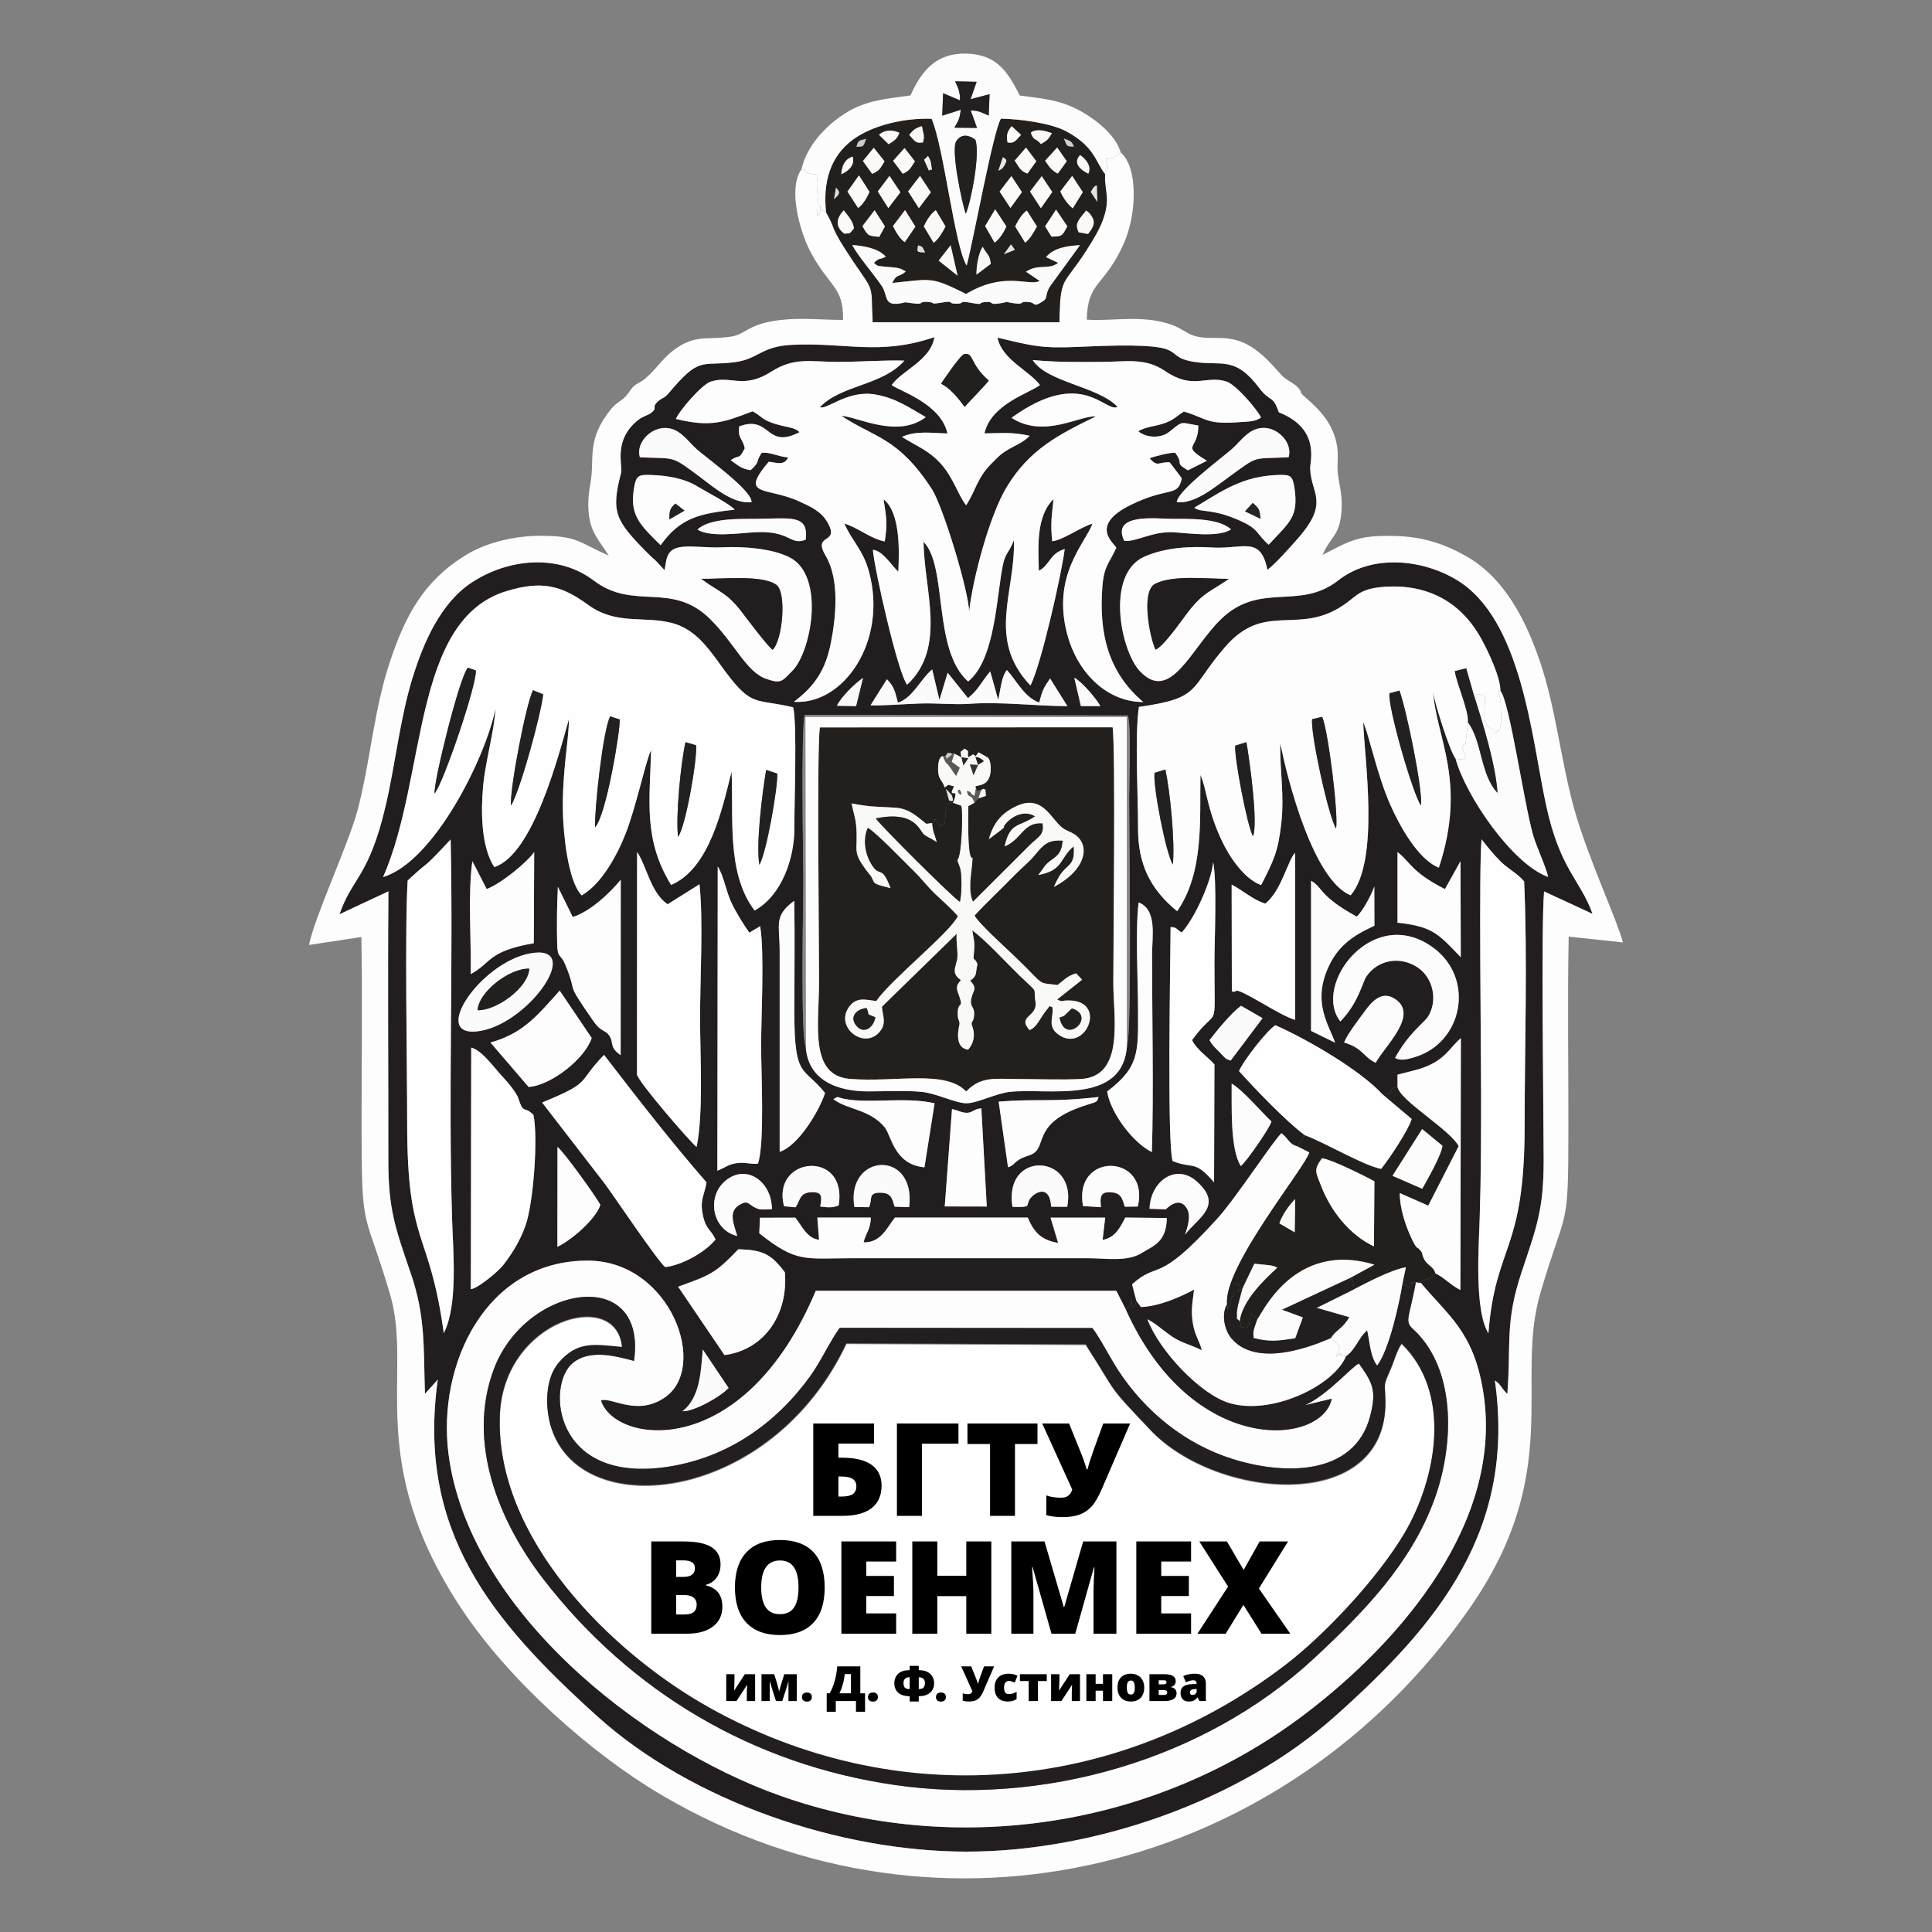 <?xml version="1.0" encoding="UTF-8"?>
<!DOCTYPE svg PUBLIC "-//W3C//DTD SVG 1.1//EN" "http://www.w3.org/Graphics/SVG/1.1/DTD/svg11.dtd">
<!-- Creator: CorelDRAW X8 -->
<svg xmlns="http://www.w3.org/2000/svg" xml:space="preserve" width="200mm" height="200mm" version="1.1" style="shape-rendering:geometricPrecision; text-rendering:geometricPrecision; image-rendering:optimizeQuality; fill-rule:evenodd; clip-rule:evenodd"
viewBox="0 0 20000 20000"
 xmlns:xlink="http://www.w3.org/1999/xlink">
 <rect x="0" y="0" width="20000" height="20000" fill="#808080" stroke="none"/>
 <defs>
  <style type="text/css">
   <![CDATA[
    .fil9 {fill:#21201E}
    .fil0 {fill:#221E1F}
    .fil11 {fill:#222021}
    .fil12 {fill:#22211F}
    .fil20 {fill:#222222}
    .fil3 {fill:#231F1D}
    .fil5 {fill:#231F20}
    .fil19 {fill:#242424}
    .fil32 {fill:#2A2728}
    .fil27 {fill:#363535}
    .fil18 {fill:#595656}
    .fil21 {fill:#5C5B5B}
    .fil33 {fill:#646363}
    .fil10 {fill:#898787}
    .fil25 {fill:#CCCBCB}
    .fil28 {fill:#D2D0CF}
    .fil31 {fill:#DEDCDC}
    .fil30 {fill:#E2E0DE}
    .fil23 {fill:#E4E3E3}
    .fil29 {fill:#E9E6E6}
    .fil24 {fill:#E9E8E7}
    .fil22 {fill:#F0F0EF}
    .fil26 {fill:#F5F5F3}
    .fil16 {fill:#F8F8F6}
    .fil17 {fill:#F9F7F8}
    .fil6 {fill:#F9F9F7}
    .fil13 {fill:#FAFAFA}
    .fil15 {fill:#FBF8FA}
    .fil14 {fill:#FBFAF7}
    .fil8 {fill:#FBFBFB}
    .fil7 {fill:#FCFCFC}
    .fil2 {fill:#FDFDFD}
    .fil4 {fill:#FEFEFE}
    .fil1 {fill:white}
    .fil34 {fill:black;fill-rule:nonzero}
   ]]>
  </style>
 </defs>
 <g id="Layer_x0020_1">
  <g id="_2710171193344">
   <g>
    <path class="fil0" d="M7065 14609c187,-143 191,-430 210,-639l267 398c-80,89 -360,247 -477,241zm-45 -1289c342,-125 378,-134 624,-388 253,8 337,48 481,239 36,418 -197,799 -625,857l-480 -708zm847 -714l366 -1c68,85 122,216 246,229l-18 -230 554 0c-4,130 -52,155 -75,257 184,5 246,-163 325,-257l1374 0c65,151 136,232 315,263l-79 -262 566 0 -27 231c129,-26 176,-118 235,-232l430 5c-4,255 -146,289 -255,359 -152,98 -377,57 -558,57l-2443 0c-492,0 -574,52 -963,-258l7 -161zm-2096 -733c62,46 396,509 444,600 -47,146 -295,363 -445,434l1 -1034zm4084 -392c55,11 113,44 165,38 54,-6 67,-41 139,-45l56 1016 -435 -1 75 -1008zm2045 1032c10,-289 276,-475 491,-281 281,252 1,380 -123,549 25,-80 66,-194 17,-274 -82,-135 -215,11 -216,12l-169 -6zm-4268 282c-255,-60 -322,-398 -128,-567 216,-188 486,-2 487,290 -95,0 -122,16 -195,-28 -52,-33 -63,-67 -148,-13 -116,72 -43,217 -16,318zm7776 1007c-148,-239 -99,-899 -90,-1203 14,-437 14,-868 14,-1305 0,-454 -24,-2320 5,-2606 58,76 134,168 198,231 74,73 176,124 243,206 36,816 5,1703 5,2527 0,1321 -302,1218 -375,2150zm-4197 -1317c-103,-568 696,-543 568,5l-135 2c-25,-76 -33,-136 -127,-148 -136,-16 -128,53 -120,153l-186 -12zm-730 9c-96,-593 675,-552 567,-1l-166 -1c-17,-250 -184,-139 -222,-78 -46,75 26,83 -179,80zm-1637 1c-89,-557 640,-603 568,1l-151 -4c-26,-84 -33,-143 -145,-145 -139,-3 -79,77 -121,150l-151 -2zm-728 -8c-135,-520 663,-590 566,-8 -71,27 -116,20 -191,11 17,-98 28,-160 -109,-147 -106,11 -99,87 -147,155l-119 -11zm-3238 -1642c118,28 253,231 344,322 35,36 125,148 141,196 60,183 59,77 159,178 50,230 1,914 -83,1149 -55,153 -132,279 -228,404 -45,60 -258,241 -337,252l4 -2501zm-658 -1730c266,-248 121,-78 445,-425 28,1301 -25,2636 15,3931 11,342 62,890 -86,1180 -150,-1090 -379,-884 -379,-2170 0,-595 -26,-2023 5,-2516zm3210 -146c63,99 86,258 142,376 43,91 122,222 185,310l112 -67c46,266 10,934 10,1242 0,267 39,1011 -33,1217 -85,7 -135,-21 -233,-4 -83,15 -115,49 -187,76l4 -3150zm5415 3102c-114,-177 -92,-636 -95,-854 117,69 301,287 412,393 -18,68 -263,420 -317,461zm-7233 -658c527,-216 353,-196 641,-493 354,460 686,889 1061,1320 -24,144 -73,178 -36,348 31,140 84,142 129,243 -104,131 -348,267 -521,286 -79,-64 -516,-714 -625,-863l-649 -841zm4726 -9c395,-32 549,8 1034,-48 -18,55 -11,47 -125,83 -562,177 -407,418 -554,504 -42,24 -92,28 -146,63 -51,33 -57,61 -112,78l-97 -680zm-1711 -26c63,-35 26,-20 112,-3 263,53 634,-24 936,46l-105 663c-314,-28 -343,-329 -410,-412 -156,-192 -392,-183 -533,-294zm2834 -79c334,-252 320,-410 320,-827 0,-319 -30,-836 6,-1130 195,74 139,359 139,541 0,645 18,1430 -2,2043 -191,-92 -428,-402 -463,-627zm-3390 -1458c0,-270 -64,-359 151,-516 7,380 1,766 1,1147 0,702 92,560 318,843 -64,194 -279,547 -470,609l0 -2083zm-860 2032c-47,-30 -601,-667 -617,-750l1 -2303c100,144 138,419 316,541l330 -207c41,379 6,979 6,1382 0,373 37,993 -36,1337zm7101 -544l79 -5c23,-70 1,-46 76,-76l0 -123 217 -56c278,-84 322,-227 439,-322l-5 2607c-94,-46 -170,-130 -258,-172 -84,82 13,24 -97,63 -137,47 0,34 -54,36 286,342 540,503 642,1107 228,1344 -836,2590 -1833,3349 -1541,1175 -3612,1500 -5442,852 -1447,-513 -3225,-1925 -3433,-3537 -120,-934 391,-2005 1442,-2002 855,1 1259,1104 795,1418 -289,197 -552,-10 -659,29 140,453 1473,646 2224,-1135l3111 0 101 198c41,-43 36,-17 53,-115l4 41c39,106 -32,33 37,31l12 -53 -44 -169c285,-254 249,20 886,-684 195,-216 579,-808 661,-880 78,61 78,115 166,136l74 -116c-192,-142 -518,-483 -680,-663 42,-103 290,-423 377,-475 335,148 881,467 1109,716zm-5971 -499c-55,-91 -25,-1475 -25,-1705 0,-245 -26,-1596 15,-1725l3345 7c36,143 13,671 13,854 0,401 29,2457 -22,2556 -35,632 -822,442 -1213,486 -147,16 -339,119 -452,118 -108,-1 -308,-101 -453,-117 -162,-18 -389,-6 -558,-6 -316,1 -631,-110 -650,-468zm-3264 -38c348,-95 500,-298 717,-537l331 490c-64,209 -420,493 -653,507l-395 -460zm8837 0c33,-86 153,-240 213,-322 77,-107 187,-230 332,-116 216,168 -125,477 -218,648 -129,-60 -130,-152 -327,-210zm-1393 -25c79,-102 222,-278 326,-355l223 128 -330 439c-65,-23 -38,-9 -120,-92 -46,-47 -68,-62 -99,-120zm-288 -1114c135,-146 310,-535 325,-727 42,174 14,818 14,1041 0,764 44,420 -232,800 46,97 157,169 232,252l-4 1221c-206,-241 -213,-133 -429,-221 -59,-186 -23,-2071 -21,-2422 66,2 54,19 115,56zm865 -299c166,-129 235,-453 309,-526l1 1729c-82,-19 -264,-127 -347,-175 -359,-206 -221,-91 -309,-120l-2 -1104c115,58 220,157 348,196zm-7613 516c566,-106 6,708 -506,801 -552,99 -16,-703 506,-801zm8390 704c-297,-381 347,-1230 972,-756 422,321 295,977 -204,1126 -72,21 -139,41 -202,8 142,-257 300,-366 337,-421 111,-167 60,-410 -105,-518 -181,-118 -407,-79 -528,95 -39,55 -83,277 -270,466zm-7946 -1081c186,-59 385,-250 497,-386l-1 1816c-123,-86 -65,-125 -120,-206 -36,-52 -86,-38 -157,-139 -318,-459 -155,-250 -295,-589 -52,-126 -80,-60 -85,-210 -5,-188 -3,-410 7,-599l154 313zm-891 -290c141,-50 418,-275 492,-383l-4 944c-480,84 -432,199 -653,320 6,-349 -31,-841 17,-1169l148 288zm8534 -86c131,77 74,152 473,372 62,-57 154,-229 182,-313l1 407c-229,105 -388,214 -489,457 -147,355 20,573 82,754l-249 -122 0 -1555zm895 -296c125,92 140,206 491,383l161 -289 3 994c-231,-239 -287,-318 -655,-357l0 -731zm-10501 258c456,-1039 294,-2665 1281,-2961 356,-107 558,-63 839,142 292,213 572,114 866,188 270,69 408,304 562,511 272,364 309,271 697,363 42,166 11,1016 12,1255 1,303 -126,689 -411,849 -296,-386 -216,-982 -239,-1438 -96,383 -227,1004 -626,1173 -289,-472 -220,-870 -207,-1393 -47,75 -155,588 -265,865 -87,222 -249,519 -453,636 -146,-148 -190,-650 -195,-860 -9,-424 65,-770 62,-963 -109,383 -371,1401 -772,1530 -139,-210 -139,-587 -116,-834 23,-261 117,-577 128,-804 -105,512 -638,1584 -1163,1741zm5329 -1805c156,-50 234,-245 355,-344l75 316 85 -282 211 263c117,-97 142,-176 230,-277l82 295c24,-100 33,-240 90,-309 103,112 179,281 335,337 33,-129 41,-143 112,-250l180 287c-335,-1 -685,-48 -1018,-24 -159,11 -344,-10 -515,-3 -164,5 -343,22 -506,19l170 -270c75,71 89,142 114,242zm6237 -122c93,100 241,1148 339,1494 37,126 137,337 155,432 -367,-130 -853,-837 -958,-1224 -56,-69 -228,-601 -233,-701 29,480 355,936 60,1829 -216,-86 -404,-430 -501,-647 -138,-310 -218,-715 -282,-859 10,358 176,1434 -130,1792 -384,-154 -653,-1186 -728,-1574 -8,286 45,527 9,837 -33,291 -82,385 -208,632 -180,-68 -330,-295 -411,-469 -151,-324 -153,-532 -217,-671 -8,471 37,1007 -241,1410 -284,-232 -405,-492 -405,-856 1,-329 -36,-968 9,-1259 657,-93 513,-186 897,-626 385,-441 711,-150 1138,-378 227,-123 206,-220 515,-240 432,-27 775,150 987,526 73,128 208,413 205,552zm-6868 154c39,-88 193,-238 270,-288l-72 292 -198 -4zm2525 3l-68 -293c66,29 236,222 269,294l-201 -1zm448 -1712c-135,-287 333,-227 492,-226 172,1 487,-12 615,110 -131,84 -434,39 -594,29 -223,-13 -403,109 -513,87zm-4417 -115c128,-121 439,-110 613,-111 345,-2 540,-52 508,215 -104,45 -155,-17 -249,-47 -90,-30 -185,-34 -280,-29 -158,9 -463,55 -592,-28zm5143 -226c299,-181 499,-325 863,-339 129,-4 155,2 174,133 44,299 -45,351 -267,589 -137,-122 -95,-162 -315,-257 -278,-121 -384,-72 -455,-126zm-5524 388c-228,-223 -325,-320 -273,-608 22,-119 54,-122 170,-119 167,5 346,33 488,121 86,52 333,180 381,238 -353,40 -562,79 -766,368zm5343 -446c5,-115 462,-455 569,-548 103,-91 183,-229 345,-220 148,9 285,162 244,303 -392,21 -302,-25 -618,204 -138,99 -356,285 -540,261zm-5558 -464c-42,-139 93,-292 242,-303 164,-12 244,128 346,219 108,96 574,427 568,548 -188,25 -400,-160 -537,-263 -303,-225 -241,-184 -619,-201zm373 -397c38,-91 269,-356 359,-386 211,-70 334,84 631,-105 232,-148 397,-102 667,-100 225,2 501,-20 708,-13 -227,261 -658,250 -875,483 81,26 287,-182 576,-132 205,35 348,134 521,234 -294,226 -718,-8 -874,-13 344,228 583,218 934,754 119,181 387,1072 388,1273 39,-349 213,-1002 391,-1293 234,-385 531,-538 921,-728 -160,-15 -539,233 -873,14 734,-530 970,-47 1098,-113 -197,-212 -730,-252 -879,-485 255,24 468,20 723,19 246,-1 441,-46 650,96 289,197 417,41 630,106 98,30 315,282 361,373 -53,44 -134,43 -208,48 -365,29 -344,-36 -591,-109 -88,57 -103,88 -212,125 -84,28 -197,36 -259,80 82,69 234,76 322,4 150,-121 106,-94 299,-64 3,258 -191,193 89,365l-197 99c-149,-90 -34,-54 -131,-181 -48,-8 -228,40 -265,56 85,98 91,35 208,42l125 165c-38,200 -139,83 -529,276 -438,216 -167,398 -149,444 -75,164 -127,186 -144,399 -38,487 60,891 424,1198 -405,-3 -693,-336 -789,-704 -161,-614 188,-938 262,-1143 -125,36 -299,168 -417,182 -18,-194 -5,-251 14,-436 -184,180 -157,500 -152,742 115,-59 112,-181 268,-225 -33,260 -245,1203 -355,1412 -456,-480 -155,-962 -171,-1502 -73,176 -94,107 -132,355 -56,369 -90,900 -342,1106 -371,-329 -209,-1188 -461,-1446 3,494 244,1091 -170,1479 -96,-116 -340,-1200 -355,-1396 99,6 187,154 263,226 11,-207 23,-613 -152,-749 28,178 41,253 12,436 -144,-26 -272,-141 -418,-185 79,182 193,270 255,499 195,719 -264,1383 -778,1346 217,-163 329,-330 384,-615 53,-268 89,-654 -54,-895 -145,-246 157,-110 16,-351 -67,-114 -174,-160 -292,-214 -333,-153 -627,-41 -314,-410 79,7 159,46 201,-45 -113,-9 -194,-61 -275,-46 -66,97 -9,82 -113,178 -95,-12 -133,-51 -207,-103 98,-67 80,5 146,-124 -26,-114 -72,-91 -58,-226 330,-122 271,243 624,60 -54,-56 -132,-46 -270,-92 -125,-41 -125,-78 -216,-124 -310,120 -441,164 -793,79zm2234 -351c103,-150 403,-254 442,-496 -572,195 -921,51 -1482,80 -312,16 -343,150 -591,180 -343,43 -353,-67 -675,317 -52,62 -63,44 -108,83 -84,73 3,66 -82,128 -29,20 -82,34 -124,66 -270,210 -161,475 -182,553 -108,409 -53,495 265,819 33,34 62,59 97,91l89 96c22,-137 24,-228 193,-243 110,-10 265,13 402,6 204,-11 519,9 703,106 366,193 221,974 24,1173 -105,105 -112,138 -271,82 -206,-71 -325,-368 -581,-620 -400,-393 -787,-81 -1203,-397 -369,-280 -887,-227 -1262,19 -326,213 -502,626 -614,987 -131,424 -177,889 -278,1323 -173,742 -351,749 -478,1125l506 -237c-8,927 0,1856 -1,2783 -1,503 72,705 229,1162 158,456 134,775 150,1257l133 -147c-219,1566 554,2495 1651,3485 980,884 2511,1400 3819,1401 1319,1 2829,-518 3819,-1402 1079,-962 1871,-1934 1654,-3475 66,43 63,77 129,139 40,-519 -27,-739 148,-1262 155,-465 228,-646 228,-1158 -1,-559 -28,-2371 4,-2782l502 232c-128,-357 -338,-456 -483,-1134 -148,-691 -250,-1916 -922,-2322 -363,-219 -881,-267 -1226,3 -405,319 -809,8 -1217,404 -309,301 -521,873 -838,537 -201,-215 -356,-1003 44,-1184 212,-96 476,-111 706,-96 314,19 501,-127 570,232 99,-80 222,-220 319,-330 329,-376 130,-460 124,-721 -2,-76 107,-411 -325,-581 -62,-185 -88,-98 -207,-257 -247,-328 -390,-222 -663,-264 -396,-62 64,-216 -1187,-157 -401,19 -487,-8 -855,-95 45,227 325,339 440,491 -108,84 -506,196 -575,500 187,-1 279,-16 468,25 -56,63 -146,98 -221,142 -86,50 -118,89 -183,155 -136,138 -160,278 -253,423 -78,-92 -129,-283 -265,-433 -122,-135 -244,-177 -400,-275 145,-68 316,-39 471,-36 -67,-310 -502,-441 -577,-501z"/>
    <path class="fil1" d="M14510 13916c-49,70 -76,178 -113,263 -81,185 -58,125 -54,324 23,1177 -1742,1036 -2433,305 -467,-493 -320,-336 -670,-883l-2477 -11c-770,1634 -2725,1870 -3053,881 -67,-202 -72,-510 73,-680 198,-232 380,-187 657,-163 -56,-623 -1223,-287 -1264,697 -54,1282 1158,2473 2170,3038 1923,1073 4195,901 5952,-436 423,-322 971,-913 1241,-1371 336,-570 496,-1455 -29,-1964z"/>
    <path class="fil2" d="M11962 6725c-60,-125 -153,-602 -6,-680 184,-99 561,-49 765,-53 -199,138 -261,137 -418,337 -71,90 -255,363 -341,396zm-3964 2c-62,-49 -266,-323 -330,-406 -151,-193 -235,-198 -409,-330 178,8 632,-47 779,64 108,82 62,578 -40,672zm1744 -2755c3,-6 201,-302 241,-307 102,-14 52,100 252,274 -17,31 -200,217 -249,273 -66,-90 -147,-191 -244,-240zm-511 14c75,60 510,191 577,501 -155,-3 -326,-32 -471,36 156,98 278,140 400,275 136,150 187,341 265,433 93,-145 117,-285 253,-423 65,-66 97,-105 183,-155 75,-44 165,-79 221,-142 -189,-41 -281,-26 -468,-25 69,-304 467,-416 575,-500 -115,-152 -395,-264 -440,-491 368,87 454,114 855,95 1251,-59 791,95 1187,157 273,42 416,-64 663,264 119,159 145,72 207,257 432,170 323,505 325,581 6,261 205,345 -124,721 -97,110 -220,250 -319,330 -69,-359 -256,-213 -570,-232 -230,-15 -494,0 -706,96 -400,181 -245,969 -44,1184 317,336 529,-236 838,-537 408,-396 812,-85 1217,-404 345,-270 863,-222 1226,-3 672,406 774,1631 922,2322 145,678 355,777 483,1134l-502 -232c-32,411 -5,2223 -4,2782 0,512 -73,693 -228,1158 -175,523 -108,743 -148,1262 -66,-62 -63,-96 -129,-139 217,1541 -575,2513 -1654,3475 -990,884 -2500,1403 -3819,1402 -1308,-1 -2839,-517 -3819,-1401 -1097,-990 -1870,-1919 -1651,-3485l-133 147c-16,-482 8,-801 -150,-1257 -157,-457 -230,-659 -229,-1162 1,-927 -7,-1856 1,-2783l-506 237c127,-376 305,-383 478,-1125 101,-434 147,-899 278,-1323 112,-361 288,-774 614,-987 375,-246 893,-299 1262,-19 416,316 803,4 1203,397 256,252 375,549 581,620 159,56 166,23 271,-82 197,-199 342,-980 -24,-1173 -184,-97 -499,-117 -703,-106 -137,7 -292,-16 -402,-6 -169,15 -171,106 -193,243l-89 -96c-35,-32 -64,-57 -97,-91 -318,-324 -373,-410 -265,-819 21,-78 -88,-343 182,-553 42,-32 95,-46 124,-66 85,-62 -2,-55 82,-128 45,-39 56,-21 108,-83 322,-384 332,-274 675,-317 248,-30 279,-164 591,-180 561,-29 910,115 1482,-80 -39,242 -339,346 -442,496zm2209 -2184c-11,182 58,239 -20,465 -38,109 -115,232 -177,329 -235,368 -270,251 -276,739l-1933 0c-16,-408 20,-302 -198,-625 -268,-399 -164,-302 -285,-514 -52,-41 -24,28 -62,-75 0,7 4,48 3,55 -11,58 9,11 -32,57l5 -116c6,-141 -25,-203 3,-309l-45 -5c-7,-1 -13,-2 -20,-3l-51 -13c-46,-26 15,-36 -56,-33 -141,198 -16,638 87,839 192,374 353,368 344,719 -223,0 -415,-25 -643,0 -334,37 -363,145 -503,170 -217,40 -361,-21 -562,111 -160,105 -204,209 -333,320 -93,79 -103,37 -181,155 -51,76 -117,91 -176,162 -266,328 -169,512 -217,772 -18,101 -28,205 -18,307 21,212 108,282 208,443 -329,-146 -328,-210 -744,-205 -247,4 -532,72 -742,203 -430,266 -619,621 -778,1096 -172,513 -203,1043 -340,1554 -95,348 -443,1096 -499,1382l542 -82c12,662 1,1331 2,1994 1,1097 28,798 296,1709 239,810 -277,1722 743,3258 483,726 1325,1486 2075,1926 2884,1693 6455,793 8355,-1936 985,-1415 464,-2346 734,-3266 271,-923 290,-602 290,-1712 1,-657 -10,-1322 3,-1977l562 60c-68,-251 -365,-880 -506,-1386 -139,-503 -188,-1034 -353,-1521 -146,-429 -369,-874 -776,-1098 -242,-134 -461,-198 -741,-203 -357,-7 -439,42 -734,197 86,-204 188,-193 198,-495 4,-118 -18,-204 -36,-317 -18,-112 6,-193 -10,-303 -34,-234 -175,-384 -327,-514 -74,-63 -28,-41 -72,-96 -47,-58 -123,-77 -179,-138 -106,-118 -209,-240 -356,-317 -216,-114 -385,-32 -560,-93 -66,-23 -134,-81 -225,-112 -308,-105 -604,-32 -874,-51 9,-402 182,-337 383,-787 136,-303 150,-788 -31,-943 -50,34 -51,57 -148,66 -6,63 27,96 -14,157z"/>
    <path class="fil2" d="M14709 13281l-52 -8c-20,113 -44,207 -68,317 -32,138 13,135 95,224 394,428 361,1174 163,1713 -244,666 -737,1169 -1245,1641 -1138,1056 -2815,1531 -4340,1310 -1466,-212 -2735,-961 -3638,-2132 -464,-602 -794,-1419 -512,-2172 331,-882 1593,-1078 1451,-86 -198,-53 -457,-121 -632,20 -281,226 -206,1272 1008,1072 600,-99 1093,-443 1447,-932 114,-158 205,-363 307,-502l2615 2c59,69 200,334 267,437 282,429 692,764 1187,919 512,162 1260,187 1423,-449 67,-262 24,-341 -118,-540 -74,33 -327,329 -561,433l280 -68c-99,485 -1439,608 -2129,-920l-101 -198 -3111 0c-751,1781 -2084,1588 -2224,1135 107,-39 370,168 659,-29 464,-314 60,-1417 -795,-1418 -1051,-3 -1562,1068 -1442,2002 208,1612 1986,3024 3433,3537 1830,648 3901,323 5442,-852 997,-759 2061,-2005 1833,-3349 -102,-604 -356,-765 -642,-1107z"/>
    <path class="fil3" d="M9826 8289l-34 -122c7,8 58,62 59,63 36,93 -13,52 -25,59zm298 -370l63 -39c-93,-92 -128,6 -57,-92l94 53c32,27 34,103 31,145 -16,192 -195,121 -151,173 23,65 -17,15 52,23 31,-21 7,-20 45,-8l5 65 -77 26 -41 45 -64 35c-2,117 -6,410 19,504 18,71 32,-23 20,100 -11,111 -42,275 9,386l587 -585c85,-87 155,-101 134,-227 -201,-16 -215,165 -393,239 56,-256 147,-195 315,-311 -94,-62 -218,-18 -293,63 -84,91 69,-15 -185,173 45,-166 130,-271 289,-344 286,-130 361,170 499,244 29,16 70,31 97,49 169,110 124,368 -212,545 16,-38 32,-69 53,-106 80,-136 169,-100 152,-314 -145,117 -103,251 -368,297 63,-73 59,-102 143,-159 77,-54 103,-94 111,-197 -148,-10 -196,37 -285,146 -60,73 -145,142 -212,210 -137,142 -281,274 -415,419 38,79 325,337 408,417 341,325 221,272 451,303 71,-55 98,-93 192,-121l62 66 -258 204c48,29 65,13 79,12 471,-34 215,569 -74,346 -114,-87 -34,-193 -56,-279 -48,-9 -7,-31 -61,33 -64,77 -99,181 -175,205 -132,-149 88,-133 62,-294 -27,-163 48,-65 -170,-275 -124,-120 -358,-375 -484,-462 14,90 27,111 19,208 -12,143 -6,45 35,140 -25,102 3,114 -75,172 80,89 30,94 11,184 -21,103 46,75 26,195 -11,67 -27,27 -21,82 0,0 68,133 -38,253 -160,-21 -89,-252 -89,-266 -1,-50 -19,-32 -19,-107 0,-135 64,-47 16,-180 -27,-77 -43,-102 18,-167 -99,-67 -60,-123 -40,-211 13,-57 -11,-171 -5,-268l-773 754c4,91 55,173 -29,266 -164,181 -465,-61 -309,-267 80,-105 175,-69 279,-57 154,-225 764,-708 845,-880 -68,-77 -159,-158 -234,-228 -79,-75 -144,-162 -223,-239 -95,-92 -387,-398 -476,-448 -54,117 -32,267 38,381 89,146 102,-9 198,245 -37,-11 -157,-33 -172,-63l-14 -29c-2,-4 -4,-10 -7,-14 -16,-29 -1,-7 -25,-37 -199,-252 -111,-225 -139,-514 -8,-77 -33,-144 -46,-220 213,40 244,31 450,44 144,9 222,87 323,167l62 -8c33,-20 30,-21 22,-51l57 89c47,-80 44,62 57,-108 6,-74 -2,-130 78,-139 83,-194 -68,-18 12,-171 -76,-13 -36,-33 -98,12 -27,-89 -66,-72 -68,-187 -1,-45 5,-135 51,-138l25 0 25 -34 48 8 18 0 75 39c-10,-76 -22,-43 32,-90 53,39 29,0 37,91 82,-47 35,-32 69,-22l33 100zm-122 3380c154,-162 308,-129 527,-129 211,0 445,10 654,0 465,-21 342,-640 342,-992 0,-418 24,-2415 -7,-2649l-3031 1c-32,220 -8,2225 -8,2627 0,451 -105,979 322,1012 477,37 985,-97 1201,130z"/>
    <path class="fil2" d="M6997 4337c352,85 483,41 793,-79 91,46 91,83 216,124 138,46 216,36 270,92 -353,183 -294,-182 -624,-60 -14,135 32,112 58,226 -66,129 -48,57 -146,124 74,52 112,91 207,103 104,-96 47,-81 113,-178 81,-15 162,37 275,46 -42,91 -122,52 -201,45 -313,369 -19,257 314,410 118,54 225,100 292,214 141,241 -161,105 -16,351 143,241 107,627 54,895 -55,285 -167,452 -384,615 514,37 973,-627 778,-1346 -62,-229 -176,-317 -255,-499 146,44 274,159 418,185 29,-183 16,-258 -12,-436 175,136 163,542 152,749 -76,-72 -164,-220 -263,-226 15,196 259,1280 355,1396 414,-388 173,-985 170,-1479 252,258 90,1117 461,1446 252,-206 286,-737 342,-1106 38,-248 59,-179 132,-355 16,540 -285,1022 171,1502 110,-209 322,-1152 355,-1412 -156,44 -153,166 -268,225 -5,-242 -32,-562 152,-742 -19,185 -32,242 -14,436 118,-14 292,-146 417,-182 -74,205 -423,529 -262,1143 96,368 384,701 789,704 -364,-307 -462,-711 -424,-1198 17,-213 69,-235 144,-399 -18,-46 -289,-228 149,-444 390,-193 491,-76 529,-276l-125 -165c-117,-7 -123,56 -208,-42 37,-16 217,-64 265,-56 97,127 -18,91 131,181l197 -99c-280,-172 -86,-107 -89,-365 -193,-30 -149,-57 -299,64 -88,72 -240,65 -322,-4 62,-44 175,-52 259,-80 109,-37 124,-68 212,-125 247,73 226,138 591,109 74,-5 155,-4 208,-48 -46,-91 -263,-343 -361,-373 -213,-65 -341,91 -630,-106 -209,-142 -404,-97 -650,-96 -255,1 -468,5 -723,-19 149,233 682,273 879,485 -128,66 -364,-417 -1098,113 334,219 713,-29 873,-14 -390,190 -687,343 -921,728 -178,291 -352,944 -391,1293 -1,-201 -269,-1092 -388,-1273 -351,-536 -590,-526 -934,-754 156,5 580,239 874,13 -173,-100 -316,-199 -521,-234 -289,-50 -495,158 -576,132 217,-233 648,-222 875,-483 -207,-7 -483,15 -708,13 -270,-2 -435,-48 -667,100 -297,189 -420,35 -631,105 -90,30 -321,295 -359,386z"/>
    <path class="fil4" d="M7861 8953c-37,-215 30,-745 70,-983l116 39c2,161 -111,814 -186,944zm-842 -290c-25,-217 27,-753 77,-980l110 32c14,138 -108,847 -187,948zm-859 -99c-7,-181 82,-1014 157,-1148l98 32c10,88 -137,992 -255,1116zm-870 -224c-18,-153 158,-1067 228,-1195l105 43c-23,208 -234,984 -333,1152zm-791 -126c-14,-111 260,-1219 345,-1302l82 29c12,140 -332,1157 -427,1273zm-533 865c525,-157 1058,-1229 1163,-1741 -11,227 -105,543 -128,804 -23,247 -23,624 116,834 401,-129 663,-1147 772,-1530 3,193 -71,539 -62,963 5,210 49,712 195,860 204,-117 366,-414 453,-636 110,-277 218,-790 265,-865 -13,523 -82,921 207,1393 399,-169 530,-790 626,-1173 23,456 -57,1052 239,1438 285,-160 412,-546 411,-849 -1,-239 30,-1089 -12,-1255 -388,-92 -425,1 -697,-363 -154,-207 -292,-442 -562,-511 -294,-74 -574,25 -866,-188 -281,-205 -483,-249 -839,-142 -987,296 -825,1922 -1281,2961z"/>
    <path class="fil2" d="M11952 8000l112 -34c50,233 101,755 77,984 -71,-114 -208,-816 -189,-950zm835 -281l116 -36c32,182 123,840 68,974 -59,-100 -196,-821 -184,-938zm900 -298c61,131 170,1008 144,1156 -78,-121 -266,-983 -248,-1132l104 -24zm800 -272c70,190 239,1001 224,1189 -82,-103 -349,-1031 -327,-1161l103 -28zm581 705c14,-2 55,21 104,-6l-37 -122c2,0 6,-4 7,-5l19 -14c2,-1 7,-2 9,-3l27 -225c8,-128 -109,-374 -137,-531l118 -30 76 266 58 3c67,12 15,-6 60,21 0,198 -31,266 51,325l29 16c4,2 11,5 15,6 11,4 -4,77 34,8 3,-5 12,3 18,3 37,-86 18,-135 18,-231 1,-215 -72,-183 -5,-183 3,-139 -132,-424 -205,-552 -212,-376 -555,-553 -987,-526 -309,20 -288,117 -515,240 -427,228 -753,-63 -1138,378 -384,440 -240,533 -897,626 -45,291 -8,930 -9,1259 0,364 121,624 405,856 278,-403 233,-939 241,-1410 64,139 66,347 217,671 81,174 231,401 411,469 126,-247 175,-341 208,-632 36,-310 -17,-551 -9,-837 75,388 344,1420 728,1574 306,-358 140,-1434 130,-1792 64,144 144,549 282,859 97,217 285,561 501,647 295,-893 -31,-1349 -60,-1829 5,100 177,632 233,701z"/>
    <path class="fil5" d="M14509 13907c525,510 365,1395 29,1965 -270,457 -818,1048 -1241,1370 -1758,1338 -4029,1510 -5952,436 -1013,-565 -2225,-1756 -2171,-3037 42,-984 1209,-1320 1265,-698 -277,-24 -459,-69 -657,164 -145,169 -140,477 -73,679 328,990 2283,754 3052,-880l2477 10c351,547 204,391 670,884 692,731 2457,871 2433,-305 -4,-199 -26,-139 54,-325 37,-85 64,-193 114,-263zm-575 132c-127,308 -771,614 -1205,486 -297,-87 -725,-535 -851,-868 82,39 184,134 269,188 93,60 198,82 294,133 -20,-89 -71,-152 -91,-271 -25,-146 -5,-219 11,-357 -157,84 -372,175 -551,180l-47 -66 -12 53c-69,2 2,75 -37,-31l-4 -41c-17,98 -12,72 -53,115 690,1528 2030,1405 2129,920l-280 68c234,-104 487,-400 561,-433 142,199 185,278 118,540 -163,636 -911,611 -1423,449 -495,-155 -905,-490 -1187,-919 -67,-103 -208,-368 -267,-437l-2615 -2c-102,139 -193,344 -307,502 -354,489 -847,833 -1447,932 -1214,200 -1289,-846 -1008,-1072 175,-141 434,-73 632,-20 142,-992 -1120,-796 -1451,86 -282,753 48,1570 512,2172 903,1171 2172,1920 3638,2132 1525,221 3202,-254 4340,-1310 508,-472 1001,-975 1245,-1641 198,-539 231,-1285 -163,-1713 -82,-89 -127,-86 -95,-224 24,-110 48,-204 68,-317 -135,34 41,-33 -40,15 -4,3 -11,7 -15,10 -3,2 -22,31 -23,35l-58 -60c-35,217 -141,701 -265,862 -71,-91 -76,-246 -103,-364 -94,80 -113,192 -219,268z"/>
    <path class="fil3" d="M10108 2843c0,-90 20,-218 64,-288 49,87 71,74 85,176l-149 112zm-267 -304l72 315 -196 -156 124 -159zm625 -9l40 56 -114 46 74 -102zm-962 10c49,13 43,13 72,74 -91,-5 -83,-4 -72,-74zm-681 -4c120,11 264,31 347,121 -72,37 -63,6 -123,64 44,35 11,30 155,43 80,7 113,7 175,47 -86,69 -92,18 -140,118 413,-41 396,-69 764,114 402,-239 641,-77 763,-134l-143 -96c126,-86 236,-15 333,-92l-125 -59c79,-99 231,-118 351,-124l-308 423c-66,103 -11,120 -89,166 -89,57 -58,8 -131,0 -115,-12 -33,31 -158,12 -123,-18 -19,-19 -141,1 -136,21 -46,-23 -157,-13 -84,8 0,34 -142,8 -146,-27 -56,11 -157,9 -98,-1 -9,-35 -140,-13 -152,25 -57,0 -157,-6 -99,-5 -27,30 -140,16 -145,-18 -57,-11 -157,2 -154,20 -112,-85 -173,-179 -78,-119 -257,-323 -307,-428zm2109 -366l117 173c-54,98 -51,106 -164,106l-66 -106 113 -173zm-423 174c27,-55 69,-130 121,-164l104 164c-35,64 -69,128 -122,168l-103 -168zm-207 -177l116 177c-30,66 -68,127 -122,168l-98 -172 104 -173zm-739 176c39,-77 65,-120 124,-168l101 169c-31,61 -74,134 -123,169l-102 -170zm-194 -168l107 171 -110 161c-47,-33 -87,-95 -122,-167l125 -165zm-315 1l107 168 -59 108c-114,-12 -115,-6 -174,-111l126 -165zm-314 243c-105,-82 -75,-165 -6,-242 46,58 98,116 106,188 -52,58 -28,48 -100,54zm2427 -14c-50,-95 10,-138 77,-226 13,10 31,21 52,52 49,72 25,118 -33,191l-96 -17zm-383 -581l109 164 -118 167 -112 -172 121 -159zm-314 -1l109 166 -119 164 -112 -170 122 -160zm-946 -2l112 170 -124 164 -111 -174 123 -160zm-316 0l113 169 -125 164 -109 -172 121 -161zm-316 -5l109 170c-25,58 -67,132 -118,167l-110 -170 119 -167zm2422 134c22,-29 14,-16 40,-32l5 171 -67 -102c3,-5 20,-35 22,-37zm-215 -129l110 168 -104 168c-54,-44 -97,-106 -129,-175l123 -161zm-2445 122c47,49 42,60 -20,119l20 -119zm2612 -145c-77,-39 -164,-106 -85,-193 65,45 121,119 85,193zm-322 -271l99 142 -93 128c-66,-36 -82,-62 -131,-133l125 -137zm-323 1l107 141 -92 128c-77,-31 -79,-57 -132,-134l117 -135zm-239 99c32,28 51,19 18,81 -19,36 -36,46 -65,59l47 -140zm-746 53c22,139 7,45 -19,88l-51 -114 41 -39c8,14 26,44 29,65zm-272 -147l107 137c-47,69 -46,91 -125,129l-101 -134 119 -132zm-319 -3l112 140c-45,71 -46,93 -128,130l-96 -133 112 -137zm-336 274c7,-92 36,-155 118,-183 24,89 -39,146 -118,183zm2408 -287c-77,0 -71,-3 -102,-82 65,28 74,19 102,82zm-2251 2c20,-70 25,-62 100,-81 -31,84 -22,78 -100,81zm1909 -28c-58,-71 -72,-26 -104,-117 25,-25 69,-27 110,-24 30,2 77,19 108,28 -34,62 -51,79 -114,113zm-345 -16c-13,-74 -7,-106 42,-169l98 90c-62,65 -67,89 -140,79zm-886 -169c12,82 31,86 11,168 -77,13 -80,-10 -143,-78 43,-53 67,-71 132,-90zm-234 68c-20,61 -49,80 -111,119l-99 -97c53,-53 140,-55 210,-22zm-759 822c121,212 17,115 285,514 218,323 182,217 198,625l1933 0c6,-488 41,-371 276,-739 62,-97 139,-220 177,-329 78,-226 9,-283 20,-465 -98,-121 -103,-278 -395,-439 -166,-91 -491,-131 -684,-135 -83,147 -282,1249 -354,1521 -123,-187 -236,-1227 -363,-1519 -263,-11 -601,59 -814,215 -240,176 -311,448 -279,751z"/>
    <path class="fil2" d="M11763 13464l47 66c179,-5 394,-96 551,-180 -16,138 -36,211 -11,357 20,119 71,182 91,271 -96,-51 -201,-73 -294,-133 -85,-54 -187,-149 -269,-188 126,333 554,781 851,868 434,128 1078,-178 1205,-486l-55 -12c-89,-11 79,-28 -27,4 -3,1 -18,12 -24,16l47 -118c-7,-3 -15,-4 -21,-6l-77 -71c-20,3 -732,356 -1029,3 -78,-92 -104,-260 -45,-354 -44,-381 817,-1425 852,-1572l-123 -62c-88,-21 -88,-75 -166,-136 -82,72 -466,664 -661,880 -637,704 -601,430 -886,684l44 169z"/>
    <path class="fil4" d="M4220 9115c-31,493 -5,1921 -5,2516 0,1286 229,1080 379,2170 148,-290 97,-838 86,-1180 -40,-1295 13,-2630 -15,-3931 -324,347 -179,177 -445,425z"/>
    <path class="fil4" d="M15408 13802c73,-932 375,-829 375,-2150 0,-824 31,-1711 -5,-2527 -67,-82 -169,-133 -243,-206 -64,-63 -140,-155 -198,-231 -29,286 -5,2152 -5,2606 0,437 0,868 -14,1305 -9,304 -58,964 90,1203z"/>
    <path class="fil3" d="M13244 12664c26,-80 103,-194 164,-251l-5 344 -159 -93zm979 239c-257,-123 -448,-369 -548,-629 -57,-146 -77,-161 10,-284 98,12 438,181 543,239l-5 674zm499 -1215l210 173c-8,91 -154,347 -209,445l-308 -134 307 -484zm-410 -359l302 255c-38,122 -232,410 -316,516 -174,-29 -590,-276 -792,-349l-74 116 123 62c-35,147 -896,1191 -852,1572l10 84c-4,-6 -5,-35 5,-57l25 -28c0,0 -8,-89 27,-79l-3 -144c16,6 110,14 43,105l53 -45 122 -255c142,15 189,13 237,41 -138,127 -362,342 -389,553 27,88 0,55 73,71 39,-56 18,-33 39,-115l11 -43c39,55 3,32 62,63 36,-23 363,-816 1210,-560l-246 134c-20,124 -25,-127 28,56l8 64c145,-75 380,-199 536,-228l-33 155 58 60c1,-4 20,-33 23,-35 4,-3 11,-7 15,-10 81,-48 -95,19 40,-15l52 8c54,-2 -83,11 54,-36 110,-39 13,19 97,-63 -23,-79 -86,-78 -122,-157 -30,-66 5,-38 -51,-99 -12,-12 -19,10 -71,-98 -65,-135 -128,-325 -125,-477l294 130 315 -616c-90,-173 -618,-477 -633,-617 -75,30 -53,6 -76,76l-79 5z"/>
    <path class="fil2" d="M10002 11299c-216,-227 -724,-93 -1201,-130 -427,-33 -322,-561 -322,-1012 0,-402 -24,-2407 8,-2627l3031 -1c31,234 7,2231 7,2649 0,352 123,971 -342,992 -209,10 -443,0 -654,0 -219,0 -373,-33 -527,129zm-1661 -469c19,358 334,469 650,468 169,0 396,-12 558,6 145,16 345,116 453,117 113,1 305,-102 452,-118 391,-44 1178,146 1213,-486l-1 -3397 -3329 0 4 3410z"/>
    <path class="fil4" d="M5612 11413l649 841c109,149 546,799 625,863 173,-19 417,-155 521,-286 -45,-101 -98,-103 -129,-243 -37,-170 12,-204 36,-348 -375,-431 -707,-860 -1061,-1320 -288,297 -114,277 -641,493z"/>
    <path class="fil6" d="M10969 10533c7,-3 39,-11 44,-14l84 -80c262,82 -75,392 -128,94zm-1907 -2c-22,118 -125,173 -196,89 -78,-94 0,-175 105,-185 40,93 -20,47 91,96zm856 -2333c-3,-25 14,-38 30,2 19,48 -28,15 -30,-2zm206 -279l-46 106 -37 -111 83 5zm-171 -79l70 10 -49 73 -21 -83zm0 0l-75 -39 -27 86 84 61 -37 83c-4,-5 -9,-10 -11,-14 -2,-3 -8,-9 -10,-13 -98,-157 -72,-63 -115,-177 -46,3 -52,93 -51,138 2,115 41,98 68,187 62,-45 22,-25 98,-12 -80,153 71,-23 -12,171l86 31c19,90 2,409 -19,504 -23,101 -37,13 4,133 25,72 19,280 1,356 -56,-25 -849,-816 -870,-863 406,-83 449,125 497,166 34,28 93,52 135,81 -22,-84 -44,-109 -48,-199l-62 8c-101,-80 -179,-158 -323,-167 -206,-13 -237,-4 -450,-44 13,76 38,143 46,220 28,289 -60,262 139,514 24,30 9,8 25,37 3,4 5,10 7,14l14 29c15,30 135,52 172,63 -96,-254 -109,-99 -198,-245 -70,-114 -92,-264 -38,-381 89,50 381,356 476,448 79,77 144,164 223,239 75,70 166,151 234,228 -81,172 -691,655 -845,880 -104,-12 -199,-48 -279,57 -156,206 145,448 309,267 84,-93 33,-175 29,-266l773 -754c-6,97 18,211 5,268 -20,88 -59,144 40,211 -61,65 -45,90 -18,167 48,133 -16,45 -16,180 0,75 18,57 19,107 0,14 -71,245 89,266 106,-120 38,-253 38,-253 -6,-55 10,-15 21,-82 20,-120 -47,-92 -26,-195 19,-90 69,-95 -11,-184 78,-58 50,-70 75,-172 -41,-95 -47,3 -35,-140 8,-97 -5,-118 -19,-208 126,87 360,342 484,462 218,210 143,112 170,275 26,161 -194,145 -62,294 76,-24 111,-128 175,-205 54,-64 13,-42 61,-33 22,86 -58,192 56,279 289,223 545,-380 74,-346 -14,1 -31,17 -79,-12l258 -204 -62 -66c-94,28 -121,66 -192,121 -230,-31 -110,22 -451,-303 -83,-80 -370,-338 -408,-417 134,-145 278,-277 415,-419 67,-68 152,-137 212,-210 89,-109 137,-156 285,-146 -8,103 -34,143 -111,197 -84,57 -80,86 -143,159 265,-46 223,-180 368,-297 17,214 -72,178 -152,314 -21,37 -37,68 -53,106 336,-177 381,-435 212,-545 -27,-18 -68,-33 -97,-49 -138,-74 -213,-374 -499,-244 -159,73 -244,178 -289,344 254,-188 101,-82 185,-173 75,-81 199,-125 293,-63 -168,116 -259,55 -315,311 178,-74 192,-255 393,-239 21,126 -49,140 -134,227l-587 585c-51,-111 -20,-275 -9,-386 12,-123 -2,-29 -20,-100 -25,-94 -21,-387 -19,-504l64 -35c-36,-108 -58,-30 -79,-120 56,6 23,26 79,49l16 -80c-44,-52 135,19 151,-173 3,-42 1,-118 -31,-145l-94 -53c-71,98 -36,0 57,92l-63 39 -33 -100c-34,-10 13,-25 -69,22 -8,-91 16,-52 -37,-91 -54,47 -42,14 -32,90z"/>
    <path class="fil7" d="M10097 1447c51,140 -40,622 -99,766 -34,-86 -158,-661 -99,-751 56,-87 141,-60 198,-15zm-210 -605l223 5 -63 180 197 -52 -9 221c-71,-28 -100,-53 -186,-52l65 180 -234 -2c45,-79 52,-88 67,-186l-193 61 9 -232 175 74c3,-77 -19,-133 -51,-197zm-1591 912c71,-3 10,7 56,33l51 13c7,1 13,2 20,3l45 5c-28,106 3,168 -3,309l-5 116c41,-46 21,1 32,-57 1,-7 -3,-48 -3,-55 38,103 10,34 62,75 -32,-303 39,-575 279,-751 213,-156 551,-226 814,-215 127,292 240,1332 363,1519 72,-272 271,-1374 354,-1521 193,4 518,44 684,135 292,161 297,318 395,439 41,-61 8,-94 14,-157 97,-9 98,-32 148,-66 -50,-173 -240,-328 -396,-418 -219,-126 -396,-139 -649,-172 -124,-243 -236,-427 -555,-434 -314,-7 -462,179 -577,433 -275,39 -483,50 -715,211 -186,129 -360,322 -414,555z"/>
    <path class="fil4" d="M7211 11873c73,-344 36,-964 36,-1337 0,-403 35,-1003 -6,-1382l-330 207c-178,-122 -216,-397 -316,-541l-1 2303c16,83 570,720 617,750z"/>
    <path class="fil2" d="M7860 12767c389,310 471,258 963,258l2443 0c181,0 406,41 558,-57 109,-70 251,-104 255,-359l-430 -5c-59,114 -106,206 -235,232l27 -231 -566 0 79 262c-179,-31 -250,-112 -315,-263l-1374 0c-79,94 -141,262 -325,257 23,-102 71,-127 75,-257l-554 0 18 230c-124,-13 -178,-144 -246,-229l-366 1 -7 161z"/>
    <path class="fil4" d="M13506 11751c202,73 618,320 792,349 84,-106 278,-394 316,-516l-302 -255c-228,-249 -774,-568 -1109,-716 -87,52 -335,372 -377,475 162,180 488,521 680,663z"/>
    <path class="fil4" d="M4874 13346c79,-11 292,-192 337,-252 96,-125 173,-251 228,-404 84,-235 133,-919 83,-1149 -100,-101 -99,5 -159,-178 -16,-48 -106,-160 -141,-196 -91,-91 -226,-294 -344,-322l-4 2501z"/>
    <path class="fil4" d="M7426 12119c72,-27 104,-61 187,-76 98,-17 148,11 233,4 72,-206 33,-950 33,-1217 0,-308 36,-976 -10,-1242l-112 67c-63,-88 -142,-219 -185,-310 -56,-118 -79,-277 -142,-376l-4 3150z"/>
    <path class="fil4" d="M12233 9653c-61,-37 -49,-54 -115,-56 -2,351 -38,2236 21,2422 216,88 223,-20 429,221l4 -1221c-75,-83 -186,-155 -232,-252 276,-380 232,-36 232,-800 0,-223 28,-867 -14,-1041 -15,192 -190,581 -325,727z"/>
    <path class="fil2" d="M14467 11248c15,140 543,444 633,617l-315 616 -294 -130c-3,152 60,342 125,477 52,108 59,86 71,98 56,61 21,33 51,99 36,79 99,78 122,157 88,42 164,126 258,172l5 -2607c-117,95 -161,238 -439,322l-217 56 0 123z"/>
    <path class="fil4" d="M13098 9354c-128,-39 -233,-138 -348,-196l2 1104c88,29 -50,-86 309,120 83,48 265,156 347,175l-1 -1729c-74,73 -143,397 -309,526z"/>
    <path class="fil2" d="M7020 13320l480 708c428,-58 661,-439 625,-857 -144,-191 -228,-231 -481,-239 -246,254 -282,263 -624,388z"/>
    <path class="fil2" d="M5929 9493l-154 -313c-10,189 -12,411 -7,599 5,150 33,84 85,210 140,339 -23,130 295,589 71,101 121,87 157,139 55,81 -3,120 120,206l1 -1816c-112,136 -311,327 -497,386z"/>
    <path class="fil7" d="M15254 7184c92,289 229,726 248,1023 -178,-186 -159,-536 -305,-728l-27 225c-2,1 -7,2 -9,3l-19 14c-1,1 -5,5 -7,5l37 122c-49,27 -90,4 -104,6 105,387 591,1094 958,1224 -18,-95 -118,-306 -155,-432 -98,-346 -246,-1394 -339,-1494 -67,0 6,-32 5,183 0,96 19,145 -18,231 -6,0 -15,-8 -18,-3 -38,69 -23,-4 -34,-8 -4,-1 -11,-4 -15,-6l-29 -16c-82,-59 -51,-127 -51,-325 -45,-27 7,-9 -60,-21l-58 -3z"/>
    <path class="fil7" d="M13875 10574c187,-189 231,-411 270,-466 121,-174 347,-213 528,-95 165,108 216,351 105,518 -37,55 -195,164 -337,421 63,33 130,13 202,-8 499,-149 626,-805 204,-1126 -625,-474 -1269,375 -972,756z"/>
    <path class="fil2" d="M5038 9203l-148 -288c-48,328 -11,820 -17,1169 221,-121 173,-236 653,-320l4 -944c-74,108 -351,333 -492,383z"/>
    <path class="fil7" d="M8071 11924c191,-62 406,-415 470,-609 -226,-283 -318,-141 -318,-843 0,-381 6,-767 -1,-1147 -215,157 -151,246 -151,516l0 2083z"/>
    <path class="fil2" d="M11461 11299c35,225 272,535 463,627 20,-613 2,-1398 2,-2043 0,-182 56,-467 -139,-541 -36,294 -6,811 -6,1130 0,417 14,575 -320,827z"/>
    <path class="fil2" d="M5077 10792l395 460c233,-14 589,-298 653,-507l-331 -490c-217,239 -369,442 -717,537z"/>
    <path class="fil8" d="M8823 2536c50,105 229,309 307,428 61,94 19,199 173,179 100,-13 12,-20 157,-2 113,14 41,-21 140,-16 100,6 5,31 157,6 131,-22 42,12 140,13 101,2 11,-36 157,-9 142,26 58,0 142,-8 111,-10 21,34 157,13 122,-20 18,-19 141,-1 125,19 43,-24 158,-12 73,8 42,57 131,0 78,-46 23,-63 89,-166l308 -423c-120,6 -272,25 -351,124l125 59c-97,77 -207,6 -333,92l143 96c-122,57 -361,-105 -763,134 -368,-183 -351,-155 -764,-114 48,-100 54,-49 140,-118 -62,-40 -95,-40 -175,-47 -144,-13 -111,-8 -155,-43 60,-58 51,-27 123,-64 -83,-90 -227,-110 -347,-121z"/>
    <path class="fil7" d="M14018 13346l-389 193 337 97c-67,119 -143,134 -189,216l77 71c6,2 14,3 21,6l-47 118c6,-4 21,-15 24,-16 106,-32 -62,-15 27,-4l55 12c106,-76 125,-188 219,-268 27,118 32,273 103,364 124,-161 230,-645 265,-862l33 -155c-156,29 -391,153 -536,228z"/>
    <path class="fil7" d="M13572 10672l249 122c-62,-181 -229,-399 -82,-754 101,-243 260,-352 489,-457l-1 -407c-28,84 -120,256 -182,313 -399,-220 -342,-295 -473,-372l0 1555z"/>
    <path class="fil2" d="M14467 9552c368,39 424,118 655,357l-3 -994 -161 289c-351,-177 -366,-291 -491,-383l0 731z"/>
    <path class="fil5" d="M13018 13652c-59,-31 -23,-8 -62,-63l-11 43c-21,82 0,59 -39,115 -73,-16 -46,17 -73,-71 -37,-47 -24,22 -28,-85 -1,-17 10,-70 14,-89 14,-57 30,-108 44,-165l-53 45c67,-91 -27,-99 -43,-105l3 144c-35,-10 -27,79 -27,79l-25 28c-10,22 -9,51 -5,57l-10 -84c-59,94 -33,262 45,354 297,353 1009,0 1029,-3 46,-82 122,-97 189,-216l-337 -97 389 -193 -8 -64c-53,-183 -48,68 -28,-56l-712 332 217 80 -79 215c-169,26 -259,41 -429,-2 -15,-75 15,-122 39,-199z"/>
    <path class="fil2" d="M6929 5377c2,-81 0,-111 63,-164l94 73 -157 91zm-90 267c204,-289 413,-328 766,-368 -48,-58 -295,-186 -381,-238 -142,-88 -321,-116 -488,-121 -116,-3 -148,0 -170,119 -52,288 45,385 273,608z"/>
    <path class="fil7" d="M12968 5207c70,57 72,72 81,164l-161 -78 80 -86zm-605 49c71,54 177,5 455,126 220,95 178,135 315,257 222,-238 311,-290 267,-589 -19,-131 -45,-137 -174,-133 -364,14 -564,158 -863,339z"/>
    <path class="fil9" d="M9651 8520c4,90 26,115 48,199 -42,-29 -101,-53 -135,-81 -48,-41 -91,-249 -497,-166 21,47 814,838 870,863 18,-76 24,-284 -1,-356 -41,-120 -27,-32 -4,-133 21,-95 38,-414 19,-504l-86 -31c-80,9 -72,65 -78,139 -13,170 -10,28 -57,108l-57 -89c8,30 11,31 -22,51z"/>
    <path class="fil7" d="M13018 13652c-24,77 -54,124 -39,199 170,43 260,28 429,2l79 -215 -217 -80 712 -332 246 -134c-847,-256 -1174,537 -1210,560z"/>
    <path class="fil2" d="M9855 11481l-75 1008 435 1 -56 -1016c-72,4 -85,39 -139,45 -52,6 -110,-27 -165,-38z"/>
    <path class="fil8" d="M4944 10458c11,-196 339,-439 535,-430 -9,195 -337,434 -535,430zm541 -588c-522,98 -1058,900 -506,801 512,-93 1072,-907 506,-801z"/>
    <path class="fil8" d="M9295 7274c-25,-100 -39,-171 -114,-242l-170 270c163,3 342,-14 506,-19 171,-7 356,14 515,3 333,-24 683,23 1018,24l-180 -287c-71,107 -79,121 -112,250 -156,-56 -232,-225 -335,-337 -57,69 -66,209 -90,309l-82 -295c-88,101 -113,180 -230,277l-211 -263 -85 282 -75 -316c-121,99 -199,294 -355,344z"/>
    <path class="fil2" d="M8627 11378c141,111 377,102 533,294 67,83 96,384 410,412l105 -663c-302,-70 -673,7 -936,-46 -86,-17 -49,-32 -112,3z"/>
    <path class="fil2" d="M14223 12903l5 -674c-105,-58 -445,-227 -543,-239 -87,123 -67,138 -10,284 100,260 291,506 548,629z"/>
    <path class="fil2" d="M10338 11404l97 680c55,-17 61,-45 112,-78 54,-35 104,-39 146,-63 147,-86 -8,-327 554,-504 114,-36 107,-28 125,-83 -485,56 -639,16 -1034,48z"/>
    <path class="fil0" d="M7998 6727c102,-94 148,-590 40,-672 -147,-111 -601,-56 -779,-64 174,132 258,137 409,330 64,83 268,357 330,406z"/>
    <path class="fil0" d="M11962 6725c86,-33 270,-306 341,-396 157,-200 219,-199 418,-337 -204,4 -581,-46 -765,53 -147,78 -54,555 6,680z"/>
    <path class="fil8" d="M6624 4734c378,17 316,-24 619,201 137,103 349,288 537,263 6,-121 -460,-452 -568,-548 -102,-91 -182,-231 -346,-219 -149,11 -284,164 -242,303z"/>
    <path class="fil8" d="M12182 5198c184,24 402,-162 540,-261 316,-229 226,-183 618,-204 41,-141 -96,-294 -244,-303 -162,-9 -242,129 -345,220 -107,93 -564,433 -569,548z"/>
    <path class="fil2" d="M5770 12907c150,-71 398,-288 445,-434 -48,-91 -382,-554 -444,-600l-1 1034z"/>
    <path class="fil7" d="M13914 10792c197,58 198,150 327,210 93,-171 434,-480 218,-648 -145,-114 -255,9 -332,116 -60,82 -180,236 -213,322z"/>
    <path class="fil10" d="M8341 10830l-4 -3410 3329 0 1 3397c51,-99 22,-2155 22,-2556 0,-183 23,-711 -13,-854l-3345 -7c-41,129 -15,1480 -15,1725 0,230 -30,1614 25,1705z"/>
    <path class="fil7" d="M7632 12795c-27,-101 -100,-246 16,-318 85,-54 96,-20 148,13 73,44 100,28 195,28 -1,-292 -271,-478 -487,-290 -194,169 -127,507 128,567z"/>
    <path class="fil7" d="M12845 12071c54,-41 299,-393 317,-461 -111,-106 -295,-324 -412,-393 3,218 -19,677 95,854z"/>
    <path class="fil7" d="M11900 12513l169 6c1,-1 134,-147 216,-12 49,80 8,194 -17,274 124,-169 404,-297 123,-549 -215,-194 -481,-8 -491,281z"/>
    <path class="fil8" d="M10481 12494c205,3 133,-5 179,-80 38,-61 205,-172 222,78l166 1c108,-551 -663,-592 -567,1z"/>
    <path class="fil8" d="M8116 12487l119 11c48,-68 41,-144 147,-155 137,-13 126,49 109,147 75,9 120,16 191,-11 97,-582 -701,-512 -566,8z"/>
    <path class="fil7" d="M11211 12485l186 12c-8,-100 -16,-169 120,-153 94,12 102,72 127,148l135 -2c128,-548 -671,-573 -568,-5z"/>
    <path class="fil8" d="M8844 12495l151 2c42,-73 -18,-153 121,-150 112,2 119,61 145,145l151 4c72,-604 -657,-558 -568,-1z"/>
    <path class="fil2" d="M11637 5597c110,22 290,-100 513,-87 160,10 463,55 594,-29 -128,-122 -443,-109 -615,-110 -159,-1 -627,-61 -492,226z"/>
    <path class="fil7" d="M14415 12172l308 134c55,-98 201,-354 209,-445l-210 -173 -307 484z"/>
    <path class="fil7" d="M7220 5482c129,83 434,37 592,28 95,-5 190,-1 280,29 94,30 145,92 249,47 32,-267 -163,-217 -508,-215 -174,1 -485,-10 -613,111z"/>
    <path class="fil8" d="M12521 10767c31,58 53,73 99,120 82,83 55,69 120,92l330 -439 -223 -128c-104,77 -247,253 -326,355z"/>
    <path class="fil11" d="M15197 7479c146,192 127,542 305,728 -19,-297 -156,-734 -248,-1023l-76 -266 -118 30c28,157 145,403 137,531z"/>
    <path class="fil11" d="M4499 8214c95,-116 439,-1133 427,-1273l-82 -29c-85,83 -359,1191 -345,1302z"/>
    <path class="fil9" d="M9742 3972c97,49 178,150 244,240 49,-56 232,-242 249,-273 -200,-174 -150,-288 -252,-274 -40,5 -238,301 -241,307z"/>
    <path class="fil11" d="M9887 842c32,64 54,120 51,197l-175 -74 -9 232 193 -61c-15,98 -22,107 -67,186l234 2 -65 -180c86,-1 115,24 186,52l9 -221 -197 52 63 -180 -223 -5z"/>
    <path class="fil11" d="M14384 7177c-22,130 245,1058 327,1161 15,-188 -154,-999 -224,-1189l-103 28z"/>
    <path class="fil11" d="M5290 8340c99,-168 310,-944 333,-1152l-105 -43c-70,128 -246,1042 -228,1195z"/>
    <path class="fil11" d="M6160 8564c118,-124 265,-1028 255,-1116l-98 -32c-75,134 -164,967 -157,1148z"/>
    <path class="fil12" d="M10097 1447c-57,-45 -142,-72 -198,15 -59,90 65,665 99,751 59,-144 150,-626 99,-766z"/>
    <path class="fil5" d="M13583 7445c-18,149 170,1011 248,1132 26,-148 -83,-1025 -144,-1156l-104 24z"/>
    <path class="fil8" d="M7065 14609c117,6 397,-152 477,-241l-267 -398c-19,209 -23,496 -210,639z"/>
    <path class="fil9" d="M4944 10458c198,4 526,-235 535,-430 -196,-9 -524,234 -535,430z"/>
    <path class="fil11" d="M7019 8663c79,-101 201,-810 187,-948l-110 -32c-50,227 -102,763 -77,980z"/>
    <path class="fil11" d="M11952 8000c-19,134 118,836 189,950 24,-229 -27,-751 -77,-984l-112 34z"/>
    <path class="fil11" d="M12971 8657c55,-134 -36,-792 -68,-974l-116 36c-12,117 125,838 184,938z"/>
    <path class="fil11" d="M7861 8953c75,-130 188,-783 186,-944l-116 -39c-40,238 -107,768 -70,983z"/>
    <path class="fil13" d="M12863 13337c-14,57 -30,108 -44,165 -4,19 -15,72 -14,89 4,107 -9,38 28,85 27,-211 251,-426 389,-553 -48,-28 -95,-26 -237,-41l-122 255z"/>
    <path class="fil6" d="M9563 2343l102 170c49,-35 92,-108 123,-169l-101 -169c-59,48 -85,91 -124,168z"/>
    <path class="fil14" d="M10976 1982c32,69 75,131 129,175l104 -168 -110 -168 -123 161z"/>
    <path class="fil14" d="M10509 2344l103 168c53,-40 87,-104 122,-168l-104 -164c-52,34 -94,109 -121,164z"/>
    <path class="fil6" d="M9244 2340c35,72 75,134 122,167l110 -161 -107 -171 -125 165z"/>
    <path class="fil14" d="M8773 1983l110 170c51,-35 93,-109 118,-167l-109 -170 -119 167z"/>
    <path class="fil13" d="M10198 2340l98 172c54,-41 92,-102 122,-168l-116 -177 -104 173z"/>
    <polygon class="fil6" points="9401,1981 9512,2155 9636,1991 9524,1821 "/>
    <polygon class="fil14" points="9087,1982 9196,2154 9321,1990 9208,1821 "/>
    <polygon class="fil14" points="10663,1983 10775,2155 10893,1988 10784,1824 "/>
    <polygon class="fil14" points="10348,1983 10460,2153 10579,1989 10470,1823 "/>
    <path class="fil6" d="M8928 2341c59,105 60,99 174,111l59 -108 -107 -168 -126 165z"/>
    <path class="fil14" d="M10819 2343l66 106c113,0 110,-8 164,-106l-117 -173 -113 173z"/>
    <path class="fil13" d="M11189 7309l201 1c-33,-72 -203,-265 -269,-294l68 293z"/>
    <path class="fil6" d="M8664 7306l198 4 72 -292c-77,50 -231,200 -270,288z"/>
    <path class="fil12" d="M9062 10531c-111,-49 -51,-3 -91,-96 -105,10 -183,91 -105,185 71,84 174,29 196,-89z"/>
    <path class="fil12" d="M10969 10533c53,298 390,-12 128,-94l-84 80c-5,3 -37,11 -44,14z"/>
    <path class="fil6" d="M8933 1667l96 133c82,-37 83,-59 128,-130l-112 -140 -112 137z"/>
    <path class="fil14" d="M10504 1663c53,77 55,103 132,134l92 -128 -107 -141 -117 135z"/>
    <path class="fil14" d="M9245 1665l101 134c79,-38 78,-60 125,-129l-107 -137 -119 132z"/>
    <path class="fil14" d="M10819 1664c49,71 65,97 131,133l93 -128 -99 -142 -125 137z"/>
    <path class="fil6" d="M13244 12664l159 93 5 -344c-61,57 -138,171 -164,251z"/>
    <path class="fil15" d="M11167 2405l96 17c58,-73 82,-119 33,-191 -21,-31 -39,-42 -52,-52 -67,88 -127,131 -77,226z"/>
    <path class="fil13" d="M8740 2419c72,-6 48,4 100,-54 -8,-72 -60,-130 -106,-188 -69,77 -99,160 6,242z"/>
    <polygon class="fil6" points="9717,2698 9913,2854 9841,2539 "/>
    <path class="fil16" d="M10108 2843l149 -112c-14,-102 -36,-89 -85,-176 -44,70 -64,198 -64,288z"/>
    <path class="fil17" d="M10671 1374c32,91 46,46 104,117 63,-34 80,-51 114,-113 -31,-9 -78,-26 -108,-28 -41,-3 -85,-1 -110,24z"/>
    <path class="fil13" d="M9100 1396l99 97c62,-39 91,-58 111,-119 -70,-33 -157,-31 -210,22z"/>
    <path class="fil17" d="M9412 1396c63,68 66,91 143,78 20,-82 1,-86 -11,-168 -65,19 -89,37 -132,90z"/>
    <path class="fil8" d="M10430 1475c73,10 78,-14 140,-79l-98 -90c-49,63 -55,95 -42,169z"/>
    <path class="fil17" d="M11266 1798c36,-74 -20,-148 -85,-193 -79,87 8,154 85,193z"/>
    <path class="fil18" d="M9787 7827l-25 0c43,114 17,20 115,177 2,4 8,10 10,13 2,4 7,9 11,14l37 -83 -84 -61 27 -86 -18 0c-3,4 -7,10 -9,11l-27 25c-39,17 -2,46 -37,-10z"/>
    <path class="fil19" d="M12888 5293l161 78c-9,-92 -11,-107 -81,-164l-80 86z"/>
    <path class="fil20" d="M6929 5377l157 -91 -94 -73c-63,53 -61,83 -63,164z"/>
    <path class="fil13" d="M8709 1804c79,-37 142,-94 118,-183 -82,28 -111,91 -118,183z"/>
    <path class="fil21" d="M10088 8310l41 -45 27 -83c-69,-8 -29,42 -52,-23l-16 80c-56,-23 -23,-43 -79,-49 21,90 43,12 79,120z"/>
    <path class="fil22" d="M9566 1654l51 114c26,-43 41,51 19,-88 -3,-21 -21,-51 -29,-65l-41 39z"/>
    <path class="fil23" d="M11292 1987l67 102 -5 -171c-26,16 -18,3 -40,32 -2,2 -19,32 -22,37z"/>
    <path class="fil24" d="M10335 1767c29,-13 46,-23 65,-59 33,-62 14,-53 -18,-81l-47 140z"/>
    <path class="fil25" d="M8866 1519c78,-3 69,3 100,-81 -75,19 -80,11 -100,81z"/>
    <path class="fil26" d="M10156 8182l-27 83 77 -26 -5 -65c-38,-12 -14,-13 -45,8z"/>
    <polygon class="fil27" points="10124,7919 10041,7914 10078,8025 "/>
    <polygon class="fil23" points="10392,2632 10506,2586 10466,2530 "/>
    <path class="fil28" d="M11117 1517c-28,-63 -37,-54 -102,-82 31,79 25,82 102,82z"/>
    <path class="fil29" d="M9826 8289c12,-7 61,34 25,-59 -1,-1 -52,-55 -59,-63l34 122z"/>
    <path class="fil30" d="M9576 2614c-29,-61 -23,-61 -72,-74 -11,70 -19,69 72,74z"/>
    <path class="fil31" d="M8634 2062c62,-59 67,-70 20,-119l-20 119z"/>
    <polygon class="fil32" points="9953,7840 9974,7923 10023,7850 "/>
    <path class="fil25" d="M9787 7827c35,56 -2,27 37,10l27 -25c2,-1 6,-7 9,-11l-48 -8 -25 34z"/>
    <path class="fil33" d="M9918 8198c2,17 49,50 30,2 -16,-40 -33,-27 -30,-2z"/>
   </g>
   <path class="fil34" d="M9126 15381c0,101 -35,177 -103,231 -69,53 -168,80 -297,80l-307 0 0 -956 629 0 0 208 -369 0 0 146 37 0c134,0 235,24 305,73 70,48 105,121 105,218zm-447 111l34 0c54,0 93,-9 117,-26 23,-18 35,-45 35,-79 0,-35 -13,-61 -38,-77 -25,-17 -63,-25 -115,-25l-33 0 0 207zm1243 -756l0 209 -378 0 0 747 -259 0 0 -956 637 0zm585 956l-258 0 0 -744 -234 0 0 -212 725 0 0 212 -233 0 0 744zm492 13c-61,0 -117,-6 -168,-20l0 -205c41,16 93,24 156,24 27,0 50,-6 68,-18 19,-13 34,-34 45,-66l-311 -684 278 0 118 292c4,11 9,25 16,40 6,16 12,32 18,49 6,17 12,34 17,50 5,17 10,31 13,43l9 0c15,-59 37,-128 66,-208l97 -266 278 0 -290 671c-36,84 -71,145 -106,185 -35,39 -77,68 -125,86 -49,18 -108,27 -179,27zm-4257 252l333 0c130,0 226,19 289,58 63,39 95,98 95,180 0,54 -14,99 -41,137 -28,38 -64,62 -109,73l0 7c59,15 102,42 129,78 26,37 40,84 40,143 0,87 -33,155 -98,205 -65,49 -154,74 -266,74l-372 0 0 -955zm258 367l78 0c37,0 66,-8 86,-23 20,-15 30,-38 30,-68 0,-54 -40,-80 -121,-80l-73 0 0 171zm0 188l0 201 91 0c80,0 121,-34 121,-102 0,-32 -11,-56 -33,-73 -21,-17 -52,-26 -93,-26l-86 0zm1537 -78c0,160 -39,283 -118,366 -79,84 -194,126 -346,126 -150,0 -265,-42 -345,-126 -80,-84 -120,-207 -120,-367 0,-159 40,-281 120,-365 79,-84 194,-126 346,-126 152,0 267,42 346,125 78,83 117,206 117,367zm-657 -1c0,185 64,277 193,277 65,0 114,-22 145,-67 32,-45 48,-115 48,-210 0,-95 -16,-165 -49,-211 -31,-45 -79,-68 -143,-68 -129,0 -194,93 -194,279zm1397 479l-567 0 0 -955 567 0 0 208 -309 0 0 149 286 0 0 208 -286 0 0 180 309 0 0 210zm985 0l-259 0 0 -389 -300 0 0 389 -259 0 0 -955 259 0 0 355 300 0 0 -355 259 0 0 955zm623 0l-195 -688 -6 0c9,118 14,209 14,273l0 415 -229 0 0 -955 344 0 199 679 5 0 196 -679 344 0 0 955 -237 0 0 -418c0,-22 0,-46 1,-73 1,-27 3,-92 9,-195l-6 0 -193 686 -246 0zm1445 0l-567 0 0 -955 567 0 0 208 -309 0 0 149 286 0 0 208 -286 0 0 180 309 0 0 210zm1027 0l-298 0 -187 -298 -184 298 -292 0 317 -488 -298 -467 286 0 173 295 166 -295 294 0 -302 487 325 468zm-5754 419l0 70c0,4 0,8 0,13 0,4 -1,33 -3,87l111 -170 106 0 0 278 -86 0 0 -75c0,-27 2,-58 4,-94l-111 169 -106 0 0 -278 85 0zm645 278l-86 0 0 -208c-5,22 -11,43 -18,66 -7,22 -22,70 -46,142l-65 0 -29 -89c-9,-30 -20,-63 -30,-100l-6 -19 0 208 -85 0 0 -278 131 0 21 65c4,12 10,32 17,59 7,27 12,46 13,56 1,-7 7,-29 18,-65l10 -32 26 -83 129 0 0 278zm54 -41c0,-15 4,-27 13,-35 9,-8 22,-12 39,-12 16,0 28,4 37,12 9,8 13,20 13,35 0,15 -4,26 -13,34 -9,9 -21,13 -37,13 -16,0 -29,-4 -38,-12 -10,-9 -14,-20 -14,-35zm653 152l-94 0 0 -111 -209 0 0 111 -94 0 0 -191 30 0c21,-36 39,-78 52,-125 14,-48 23,-99 27,-154l239 0 0 279 49 0 0 191zm-146 -191l0 -199 -64 0c-7,70 -25,136 -55,199l119 0zm176 39c0,-15 5,-27 14,-35 9,-8 22,-12 39,-12 16,0 28,4 37,12 9,8 13,20 13,35 0,15 -5,26 -14,34 -8,9 -21,13 -36,13 -17,0 -29,-4 -39,-12 -9,-9 -14,-20 -14,-35zm432 -323l94 0 0 45 7 0c30,0 57,5 80,16 23,12 41,28 53,48 12,20 19,44 19,70 0,27 -6,50 -18,71 -13,20 -30,36 -54,47 -23,11 -51,17 -84,17l-3 0 0 55 -94 0 0 -55 -5 0c-33,0 -61,-6 -84,-17 -23,-11 -40,-26 -52,-46 -12,-20 -18,-45 -18,-73 0,-27 7,-50 19,-71 13,-21 30,-36 53,-47 22,-10 48,-15 78,-15l9 0 0 -45zm94 240l3 0c20,0 36,-5 46,-15 10,-10 15,-26 15,-47 0,-19 -5,-33 -16,-44 -10,-10 -25,-16 -44,-16l-4 0 0 122zm-94 -122l-5 0c-19,0 -34,5 -44,16 -10,10 -15,24 -15,44 0,22 5,38 14,48 10,9 25,14 45,14l5 0 0 -122zm272 205c0,-15 5,-27 14,-35 8,-8 21,-12 38,-12 17,0 29,4 38,12 8,8 13,20 13,35 0,15 -5,26 -14,34 -9,9 -21,13 -37,13 -16,0 -29,-4 -38,-12 -9,-9 -14,-20 -14,-35zm339 46c-23,0 -43,-3 -62,-8l0 -77c15,6 34,9 58,9 10,0 19,-2 25,-7 7,-4 13,-12 17,-24l-116 -257 104 0 44 110c2,4 4,9 6,15 2,6 5,12 7,18 2,7 4,13 6,19 2,6 4,12 5,16l3 0c6,-22 14,-48 25,-78l37 -100 104 0 -109 252c-13,31 -26,54 -40,69 -13,15 -28,26 -46,33 -19,6 -41,10 -68,10zm407 0c-46,0 -80,-13 -104,-37 -23,-25 -35,-60 -35,-106 0,-46 13,-81 38,-107 26,-25 62,-38 108,-38 33,0 63,7 91,21l-28 71c-12,-5 -22,-9 -32,-12 -10,-3 -20,-5 -31,-5 -15,0 -27,6 -36,19 -8,12 -12,29 -12,51 0,44 16,66 49,66 28,0 55,-8 81,-24l0 76c-25,16 -55,25 -89,25zm401 -212l-91 0 0 207 -96 0 0 -207 -91 0 0 -71 278 0 0 71zm131 -71l0 70c0,4 -1,8 -1,13 0,4 -1,33 -3,87l111 -170 106 0 0 278 -85 0 0 -75c0,-27 1,-58 3,-94l-110 169 -107 0 0 -278 86 0zm375 0l0 100 76 0 0 -100 96 0 0 278 -96 0 0 -107 -76 0 0 107 -96 0 0 -278 96 0zm503 138c0,46 -13,81 -37,107 -24,25 -59,38 -102,38 -43,0 -76,-13 -101,-39 -25,-26 -37,-61 -37,-106 0,-45 12,-80 36,-105 25,-25 59,-38 103,-38 27,0 51,6 72,18 21,11 37,28 49,50 11,21 17,46 17,75zm-180 0c0,24 3,42 9,55 7,12 18,18 33,18 14,0 25,-6 31,-18 6,-13 9,-31 9,-55 0,-23 -3,-41 -9,-53 -6,-13 -17,-19 -32,-19 -15,0 -25,6 -32,18 -6,12 -9,30 -9,54zm506 -66c0,16 -4,30 -14,40 -9,11 -22,18 -39,20l0 2c20,2 35,9 46,21 11,11 16,26 16,43 0,53 -43,80 -129,80l-152 0 0 -278 152 0c40,0 71,6 90,18 20,12 30,30 30,54zm-88 117c0,-9 -3,-15 -9,-19 -6,-3 -15,-5 -26,-5l-53 0 0 50 52 0c24,0 36,-9 36,-26zm-7 -104c0,-15 -9,-22 -26,-22l-55 0 0 42 51 0c10,0 18,-2 23,-6 5,-4 7,-9 7,-14zm341 193l-19 -37 -2 0c-13,16 -26,27 -39,33 -14,6 -31,9 -52,9 -26,0 -47,-8 -62,-24 -15,-16 -22,-38 -22,-66 0,-30 10,-52 30,-66 21,-15 51,-23 90,-24l46 -2 0 -4c0,-23 -11,-34 -34,-34 -20,0 -46,7 -77,21l-27 -64c32,-16 73,-25 122,-25 36,0 63,9 83,27 19,17 29,42 29,74l0 182 -66 0zm-71 -63c11,0 21,-4 29,-11 9,-7 13,-17 13,-29l0 -21 -22 1c-32,1 -48,12 -48,34 0,17 9,26 28,26z"/>
  </g>
 </g>
</svg>
